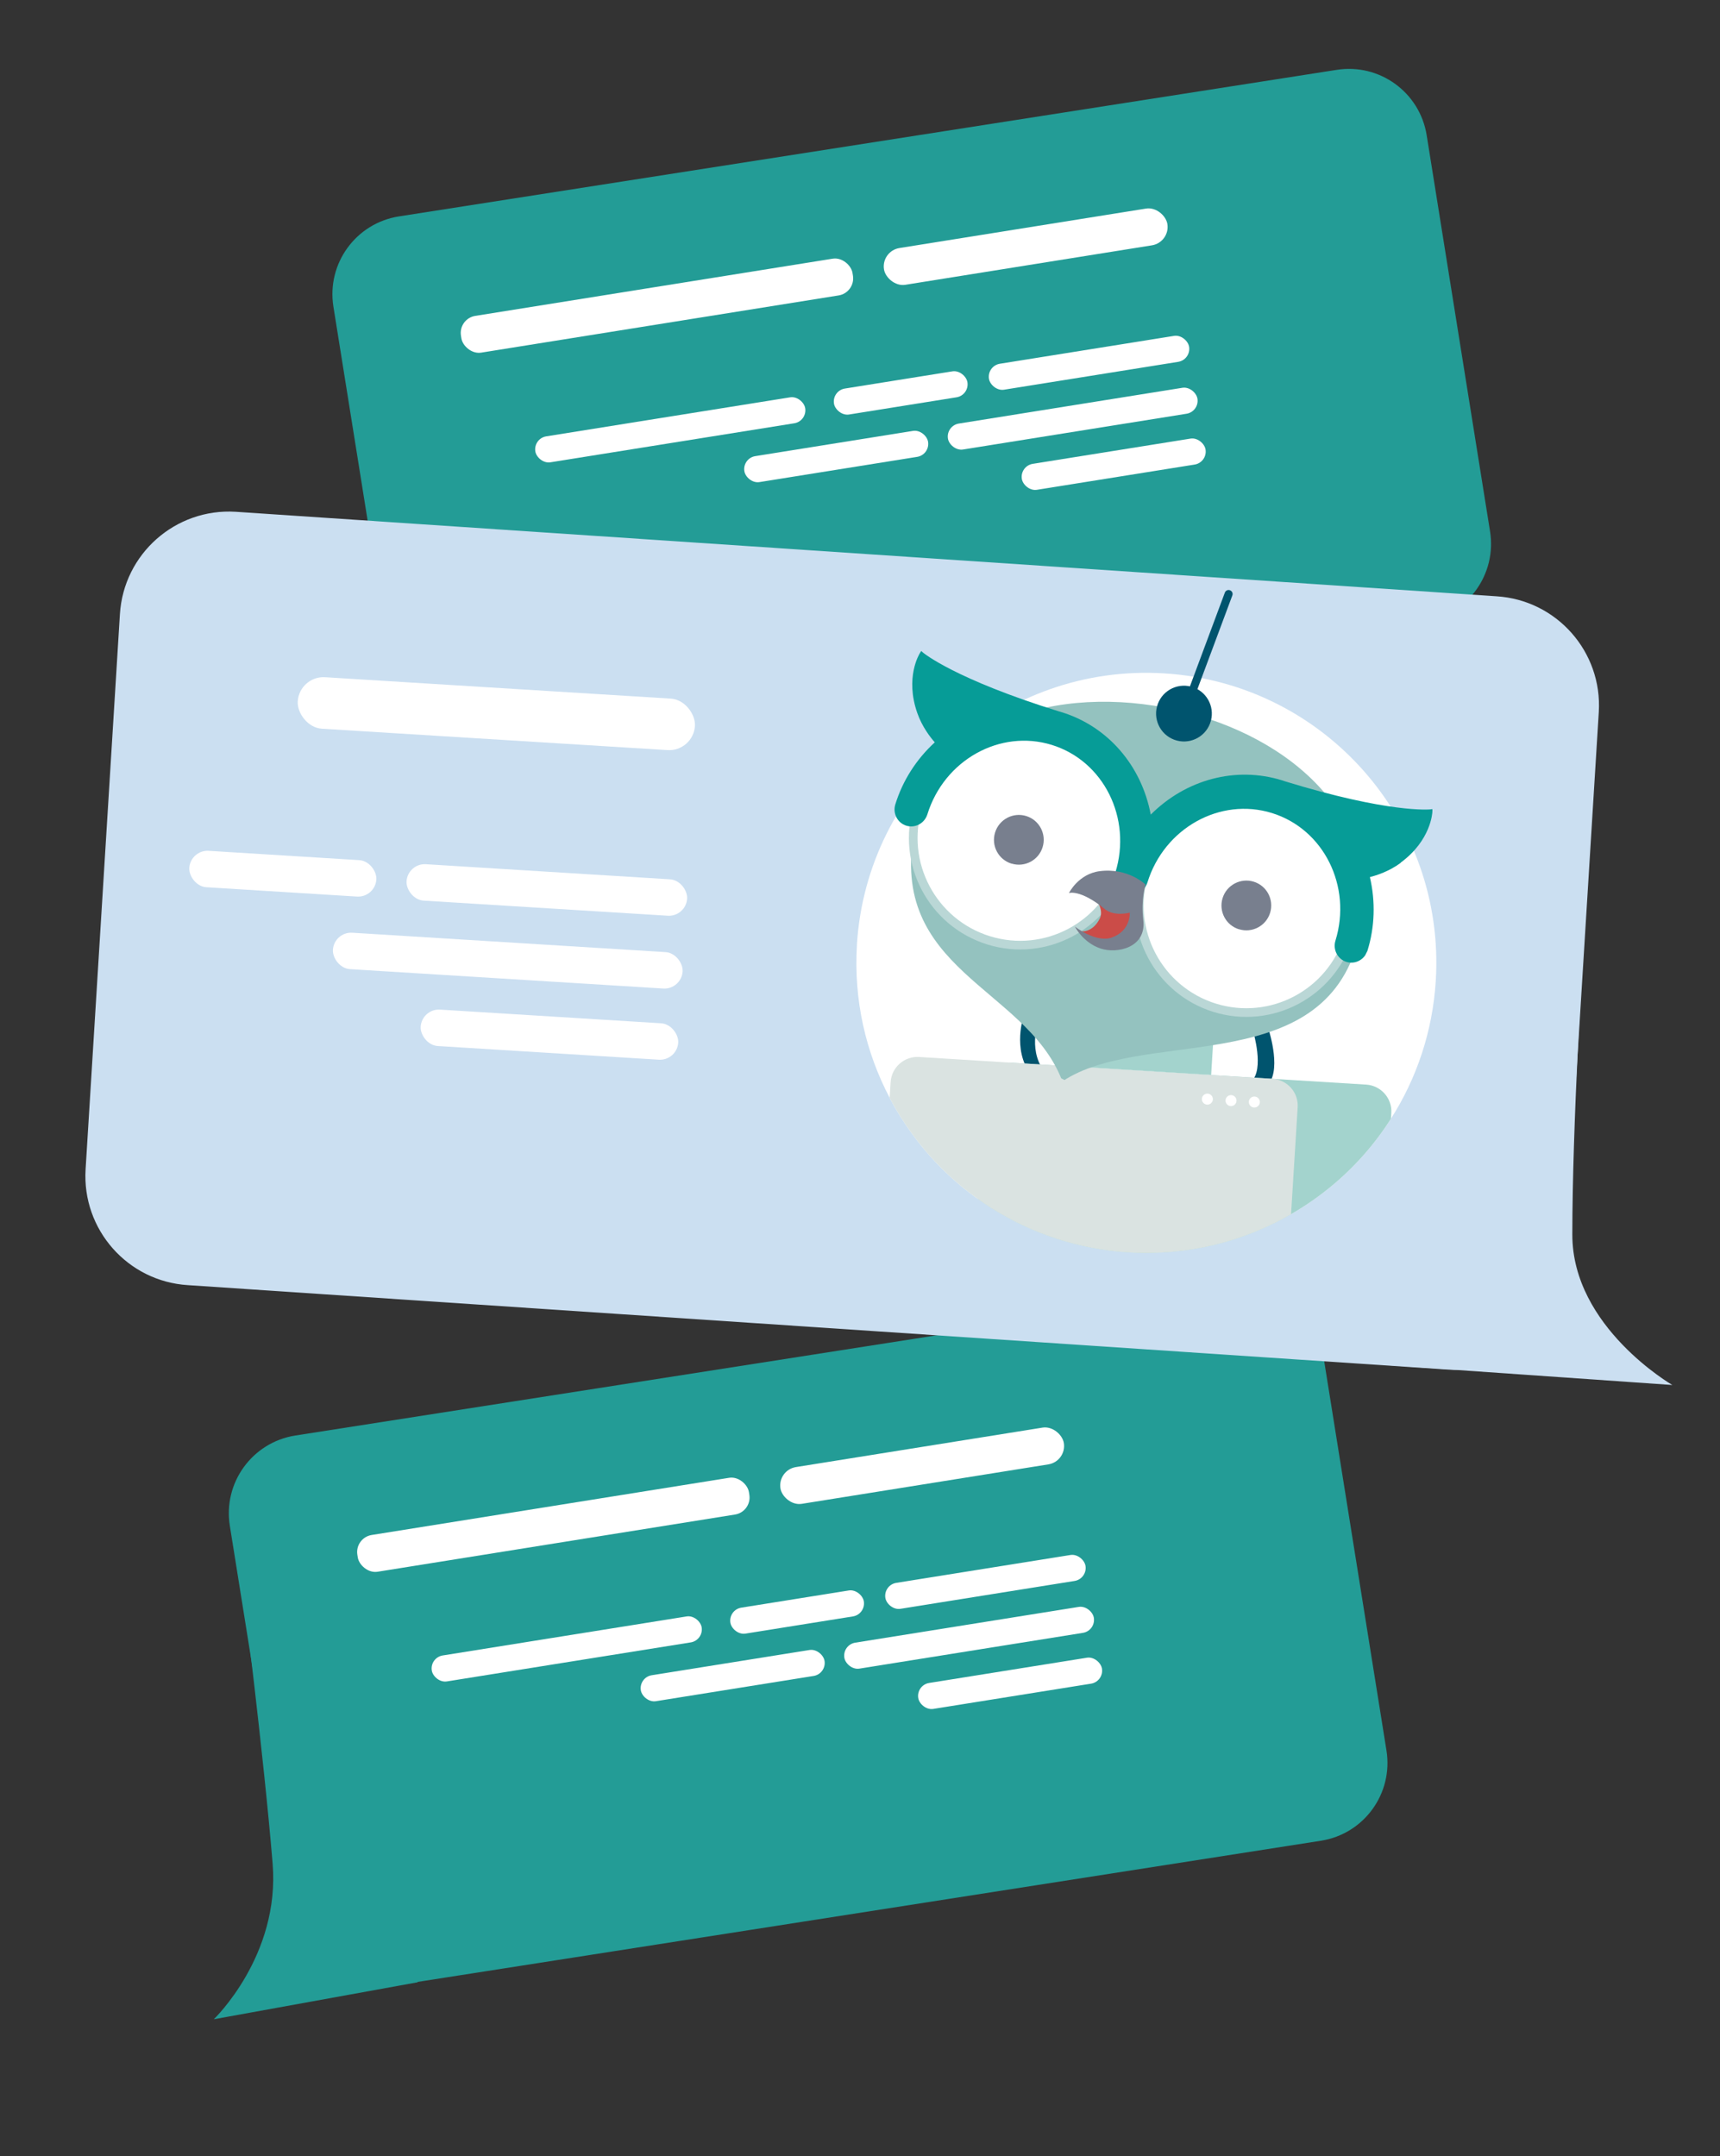 <?xml version="1.0" encoding="UTF-8"?><svg id="Ebene_1" xmlns="http://www.w3.org/2000/svg" xmlns:xlink="http://www.w3.org/1999/xlink" viewBox="0 0 280.12 351.08"><rect x="0" y="0" width="280.12" height="351.08" fill="#333333" stroke="none"/><defs><style>.cls-1,.cls-2,.cls-3{fill:none;}.cls-4{fill:#00546e;}.cls-5{fill:#fff;}.cls-6{fill:#a3d3cd;}.cls-7{fill:#cbdff1;}.cls-8{fill:#cb4c48;}.cls-9{fill:#dae3e1;}.cls-10{fill:#239c96;}.cls-11{fill:#069c97;}.cls-12{fill:#94c2bf;}.cls-13{fill:#787f8e;}.cls-2{stroke:#bad7d6;stroke-miterlimit:10;stroke-width:1.41px;}.cls-3{clip-path:url(#clippath);}</style><clipPath id="clippath"><rect class="cls-1" x="147.23" y="98.82" width="66.3" height="86.9" transform="translate(-27.7 239.64) rotate(-63.34)"/></clipPath></defs><path class="cls-10" d="m215.16,299.71l-152.72,23.86c-7,1.12-13.57-3.64-14.69-10.64l-10.32-64.5c-1.12-7,3.64-13.57,10.64-14.69l152.72-23.86c7-1.12,13.57,3.64,14.69,10.64l10.32,64.5c1.12,7-3.64,13.57-10.64,14.69Z"/><rect class="cls-5" x="143.99" y="255.43" width="33.01" height="4.28" rx="2.14" ry="2.14" transform="translate(359.66 486.55) rotate(170.91)"/><rect class="cls-5" x="137.26" y="264.53" width="41.15" height="4.28" rx="2.14" ry="2.14" transform="translate(355.81 505.05) rotate(170.91)"/><rect class="cls-5" x="104.16" y="270.69" width="30.3" height="4.28" rx="2.14" ry="2.14" transform="translate(280.24 523.38) rotate(170.91)"/><rect class="cls-5" x="149.36" y="271.94" width="30.3" height="4.28" rx="2.14" ry="2.14" transform="translate(370.25 518.73) rotate(170.91)"/><rect class="cls-5" x="118.82" y="260.34" width="22.01" height="4.28" rx="2.14" ry="2.14" transform="translate(299.48 501.15) rotate(170.91)"/><rect class="cls-5" x="70.04" y="266.34" width="44.51" height="4.28" rx="2.14" ry="2.14" transform="translate(225.85 519.01) rotate(170.91)"/><rect class="cls-5" x="126.81" y="235.63" width="46.74" height="6.06" rx="3.03" ry="3.03" transform="translate(336.18 450.59) rotate(170.91)"/><rect class="cls-5" x="57.84" y="245.24" width="64.58" height="6.06" rx="2.81" ry="2.81" transform="translate(218.34 479.18) rotate(170.91)"/><path class="cls-10" d="m232.03,101.21l-152.72,23.86c-7,1.12-13.57-3.64-14.69-10.64l-10.32-64.5c-1.12-7,3.64-13.57,10.64-14.69L217.66,11.38c7-1.12,13.57,3.64,14.69,10.64l10.32,64.5c1.12,7-3.64,13.57-10.64,14.69Z"/><rect class="cls-5" x="160.85" y="56.93" width="33.01" height="4.28" rx="2.14" ry="2.14" transform="translate(361.82 89.38) rotate(170.91)"/><rect class="cls-5" x="154.12" y="66.03" width="41.15" height="4.28" rx="2.14" ry="2.14" transform="translate(357.97 107.88) rotate(170.91)"/><rect class="cls-5" x="121.03" y="72.19" width="30.3" height="4.28" rx="2.14" ry="2.14" transform="translate(282.4 126.21) rotate(170.91)"/><rect class="cls-5" x="166.22" y="73.44" width="30.3" height="4.28" rx="2.14" ry="2.14" transform="translate(372.41 121.56) rotate(170.91)"/><rect class="cls-5" x="135.68" y="61.84" width="22.01" height="4.28" rx="2.14" ry="2.14" transform="translate(301.64 103.98) rotate(170.91)"/><rect class="cls-5" x="86.9" y="67.84" width="44.51" height="4.28" rx="2.14" ry="2.14" transform="translate(228 121.84) rotate(170.91)"/><rect class="cls-5" x="143.68" y="37.13" width="46.74" height="6.06" rx="3.03" ry="3.03" transform="translate(338.34 53.43) rotate(170.91)"/><rect class="cls-5" x="74.7" y="46.74" width="64.58" height="6.06" rx="2.81" ry="2.81" transform="translate(220.5 82.01) rotate(170.91)"/><path class="cls-7" d="m235.94,223.01l-205.34-13.76c-9.81-.61-17.26-9.05-16.66-18.85l5.59-90.41c.61-9.81,9.05-17.26,18.85-16.66l205.34,13.76c9.81.61,17.26,9.05,16.66,18.85l-5.59,90.41c-.61,9.81-9.05,17.26-18.85,16.66Z"/><path class="cls-5" d="m139.56,153.85c-.55,8.96,1.43,17.49,5.33,24.9,0,.01.01.01,0,.02,1.08,2.04,2.3,4,3.66,5.85.87,1.18,1.78,2.33,2.75,3.43,2.35,2.66,4.98,5.05,7.89,7.12,6.2,4.45,13.55,7.44,21.58,8.46.99.13,2,.22,3.01.28,9.61.59,18.72-1.73,26.48-6.21,2.33-1.34,4.54-2.88,6.61-4.59,3.76-3.12,7.03-6.81,9.66-10.96,4.17-6.53,6.79-14.19,7.3-22.47.8-13.01-3.74-25.12-11.75-34.18-8.01-9.05-19.46-15.05-32.48-15.86-13.02-.8-25.12,3.74-34.18,11.74-9.06,8-15.06,19.47-15.87,32.48Z"/><path class="cls-4" d="m206.17,176.92c2.74-2.17.51-9,.48-9.17l-2.52.55,1.26-.28-1.3-.08s1.88,6.2-.31,8.15l2.39.83Z"/><path class="cls-4" d="m168.5,175.63c-3.75-3.8-1.94-9.71-1.86-9.96l3.72,1.31-1.86-.65.57.06s-1.82,5.08,1.45,8.59l-2.02.65Z"/><path class="cls-6" d="m160.31,177.12l-1.12,18.05c6.2,4.45,13.55,7.44,21.58,8.46.99.13,2,.22,3.01.28,9.61.59,18.72-1.73,26.48-6.21,2.33-1.34,4.54-2.88,6.61-4.59,3.76-3.12,7.03-6.81,9.66-10.96l.06-.93c.15-2.39-1.69-4.47-4.09-4.62l-57.58-3.56c-2.39-.15-4.47,1.68-4.62,4.08Z"/><path class="cls-9" d="m145.05,176.18l-.16,2.59c1.08,2.04,2.3,4,3.66,5.85.87,1.18,1.78,2.33,2.75,3.43,2.35,2.66,4.98,5.05,7.89,7.12,6.2,4.45,13.55,7.44,21.58,8.46.99.13,2,.22,3.01.28,9.61.59,18.72-1.73,26.48-6.21l1.08-17.42c.15-2.39-1.69-4.47-4.09-4.62l-57.57-3.56c-2.39-.15-4.48,1.68-4.63,4.08Z"/><rect class="cls-6" x="172.86" y="167.11" width="24.62" height="7.17" transform="translate(359.46 352.49) rotate(-176.46)"/><path class="cls-5" d="m195.74,178.91c.03-.5.46-.87.95-.84s.87.46.84.95-.46.87-.95.84-.87-.46-.84-.95Z"/><path class="cls-5" d="m199.59,179.15c.03-.5.46-.87.95-.84s.87.46.84.95-.46.87-.95.84-.87-.46-.84-.95Z"/><path class="cls-5" d="m203.39,179.38c.03-.5.46-.87.95-.84s.87.46.84.95-.46.87-.95.84c-.5-.03-.87-.46-.84-.95Z"/><g class="cls-3"><path class="cls-12" d="m172.59,176.71l-.18-.2c12.67-9.45,42.05-.55,48.57-22.62,5.51-18.67-8.78-33-27.68-37.88-18.9-4.89-40.75.14-44.38,19.25-4.3,22.65,17.86,25.43,23.92,40.34"/><path class="cls-5" d="m161.01,153.11c9.19,2.84,18.95-2.31,21.79-11.51,2.84-9.2-2.31-18.95-11.5-21.8-9.19-2.84-18.95,2.31-21.79,11.51-2.84,9.19,2.31,18.95,11.5,21.8"/><path class="cls-2" d="m161.01,153.11c9.19,2.84,18.95-2.31,21.79-11.51,2.84-9.2-2.31-18.95-11.5-21.8-9.19-2.84-18.95,2.31-21.79,11.51-2.84,9.19,2.31,18.95,11.5,21.8"/><path class="cls-5" d="m197.83,164.09c9.19,2.84,18.95-2.31,21.79-11.51,2.84-9.2-2.31-18.95-11.5-21.8-9.19-2.84-18.95,2.31-21.79,11.51-2.84,9.19,2.31,18.95,11.5,21.8"/><path class="cls-2" d="m197.83,164.09c9.19,2.84,18.95-2.31,21.79-11.51,2.84-9.2-2.31-18.95-11.5-21.8-9.19-2.84-18.95,2.31-21.79,11.51-2.84,9.19,2.31,18.95,11.5,21.8"/><path class="cls-11" d="m228.11,140.46c4.95-3.64,5.16-8.12,5.17-8.31v-.41s-.39.05-.39.05c-.06,0-6.63.65-23.64-4.58-.06-.02-.38-.12-.48-.16-7.48-2.31-15.6-.17-21.36,5.59-1.5-8-7-14.36-14.48-16.67-.1-.03-.41-.12-.45-.13-17.02-5.28-22.09-9.53-22.14-9.57l-.31-.27-.22.35c-.1.16-2.45,3.98-.41,9.77.77,2.2,2.1,3.92,2.84,4.75-3.02,2.77-5.24,6.25-6.43,10.11-.45,1.46.35,3.01,1.79,3.46,1.44.45,2.97-.38,3.43-1.84,2.74-8.85,11.83-13.92,20.27-11.31,8.44,2.61,13.08,11.93,10.35,20.78-.45,1.46.35,3.01,1.79,3.46,1.44.45,2.97-.38,3.43-1.84,2.73-8.85,11.83-13.92,20.27-11.31,8.44,2.61,13.08,11.93,10.35,20.78-.45,1.46.35,3.01,1.79,3.46,1.44.45,2.97-.38,3.43-1.84,1.19-3.85,1.32-7.98.39-11.97,1.07-.27,3.13-.92,5.02-2.32"/><path class="cls-13" d="m164.73,140.62c-2.14-.66-3.33-2.93-2.67-5.07.66-2.14,2.93-3.34,5.07-2.68,2.14.66,3.33,2.93,2.67,5.07-.66,2.14-2.93,3.33-5.06,2.67"/><path class="cls-13" d="m201.78,151.31c-2.14-.66-3.33-2.93-2.67-5.07.66-2.14,2.93-3.34,5.07-2.68,2.14.66,3.33,2.93,2.67,5.07-.66,2.14-2.93,3.33-5.06,2.67"/><path class="cls-8" d="m178.4,146.28s1.44,1.83.71,3.28c-1.23,2.46-3.2,2.08-3.2,2.08,0,0-.36.58,2.43,1.39,2.79.81,6.59-1.66,6.8-3.71.2-2.05-6.74-3.04-6.74-3.04"/><path class="cls-13" d="m186.56,144.02s-2.82-2.75-7.42-2.18c-3.51.43-5.05,3.57-5.05,3.57,0,0,1.83-.66,5.84,2.61,1.55,1.27,4.06.58,4.06.58,0,0,.21,2.95-2.94,4.06-2.57.9-5.99-1.79-5.99-1.79,0,0,1.3,2.62,4.21,3.58,2.61.86,7.44-.09,6.93-4.61-.41-3.57.38-5.83.38-5.83"/></g><circle class="cls-4" cx="192.83" cy="116.2" r="4.54" transform="translate(16.62 256.33) rotate(-69.57)"/><path class="cls-4" d="m193.44,114.56h0c-.34-.13-.51-.5-.38-.84l6.42-17.23c.13-.34.5-.51.84-.38h0c.34.13.51.5.38.84l-6.42,17.23c-.13.34-.5.51-.84.38Z"/><rect class="cls-5" x="66.16" y="141.95" width="45.78" height="5.94" rx="2.97" ry="2.97" transform="translate(168.99 295.05) rotate(-176.46)"/><rect class="cls-5" x="54.16" y="153.45" width="57.06" height="5.94" rx="2.97" ry="2.97" transform="translate(155.57 317.64) rotate(-176.46)"/><rect class="cls-5" x="68.47" y="165.51" width="42.02" height="5.94" rx="2.97" ry="2.97" transform="translate(168.39 342.15) rotate(-176.46)"/><rect class="cls-5" x="30.8" y="139.29" width="30.52" height="5.94" rx="2.97" ry="2.97" transform="translate(83.25 287.09) rotate(-176.46)"/><rect class="cls-5" x="48.42" y="112" width="64.81" height="8.4" rx="4.2" ry="4.2" transform="translate(154.33 237.17) rotate(-176.46)"/><path class="cls-7" d="m225.3,222.23l47.06,3.28s-16.29-9.41-16.29-24.47c0-17.86,1.72-45.54,1.72-45.54l-32.49,66.73Z"/><path class="cls-10" d="m68.02,322.76l-33.2,6.02s10.81-10.33,9.58-25.34c-1.46-17.8-4.95-45.29-4.95-45.29l28.57,64.61Z"/></svg>